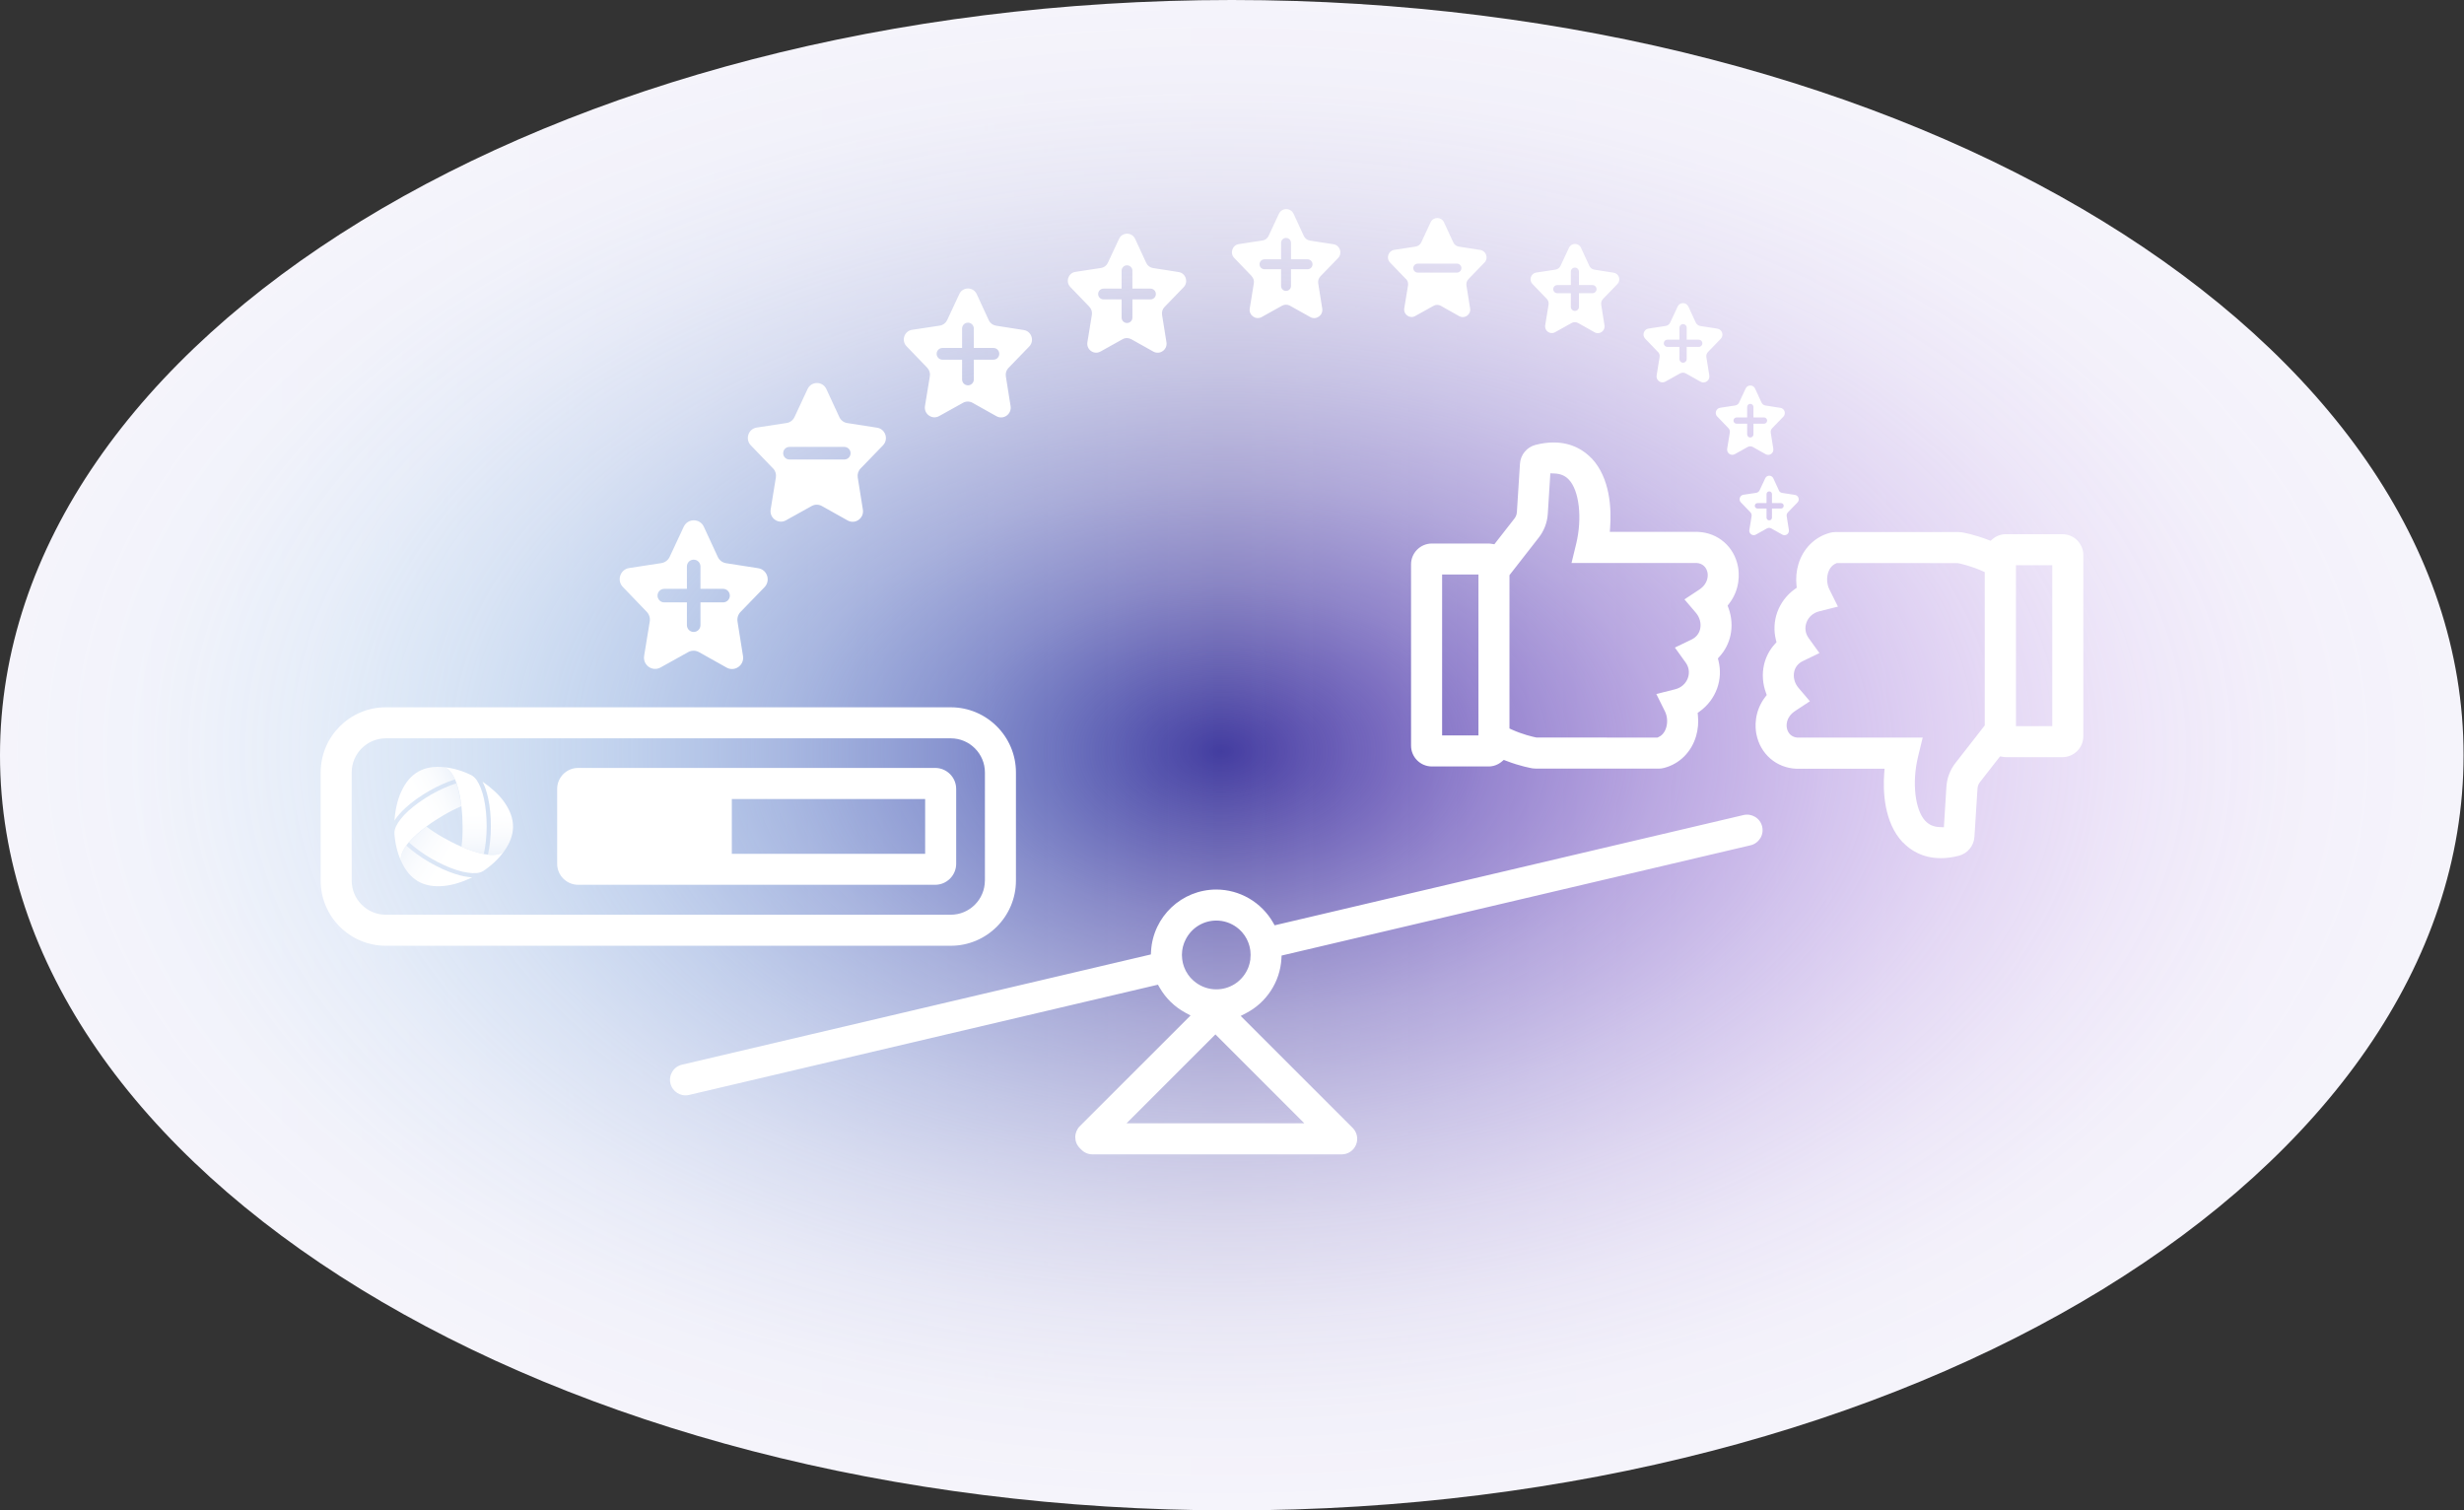 <svg width="571" height="350" viewBox="0 0 571 350" fill="none" xmlns="http://www.w3.org/2000/svg">
<rect x="0" y="0" width="571" height="350" fill="#333333" stroke="none"/>
<g clip-path="url(#clip0_17326_16570)">
<path d="M285.45 349.09C442.277 349.09 569.41 271.147 569.41 175C569.41 78.853 442.277 0.91 285.45 0.91C128.623 0.91 1.49 78.853 1.49 175C1.49 271.147 128.623 349.09 285.45 349.09Z" fill="url(#paint0_linear_17326_16570)"/>
<path d="M285.45 350C443.1 350 570.9 271.65 570.9 175C570.9 78.35 443.1 0 285.45 0C127.8 0 0 78.35 0 175C0 271.65 127.8 350 285.45 350Z" fill="url(#paint1_radial_17326_16570)"/>
<path d="M94.02 187.17C95.51 185.8 97.38 184.46 99.46 183.28C101.48 182.13 103.53 181.2 105.43 180.61C104.78 179.12 103.97 178.09 102.97 177.78C98.34 177.28 94.95 179.02 92.93 183.56C92.12 185.33 91.59 187.66 91.41 190.15C92.03 189.19 92.9 188.19 94.02 187.16V187.17Z" fill="url(#paint2_linear_17326_16570)"/>
<path d="M105.77 181.51C103.9 182.1 101.88 183 99.92 184.12C97.93 185.27 96.1 186.58 94.66 187.88C93.29 189.12 92.3 190.4 91.77 191.49C91.52 192.05 91.4 192.55 91.4 193.01C91.52 195.22 92.02 197.46 92.92 199.48C92.67 198.27 93.39 196.74 94.75 195.16C95.81 193.95 97.21 192.7 98.85 191.49C100.06 190.59 101.37 189.75 102.74 188.94C104.11 188.13 105.51 187.42 106.91 186.83C106.66 184.87 106.29 183.01 105.76 181.51H105.77Z" fill="url(#paint3_linear_17326_16570)"/>
<path d="M105.54 202.54C103.61 201.93 101.52 200.98 99.45 199.77C97.44 198.59 95.61 197.28 94.15 195.94C93.18 197.25 92.7 198.47 92.93 199.48C94.82 203.74 98.02 205.81 102.96 205.29C104.9 205.1 107.18 204.4 109.43 203.31C108.28 203.25 106.99 203 105.54 202.54Z" fill="url(#paint4_linear_17326_16570)"/>
<path d="M94.76 195.19C96.2 196.51 98 197.81 99.95 198.95C101.94 200.1 103.99 201.03 105.84 201.62C107.6 202.18 109.2 202.41 110.41 202.32C111.02 202.26 111.51 202.11 111.92 201.88C113.77 200.67 115.46 199.12 116.76 197.33C115.83 198.15 114.16 198.29 112.1 197.9C110.52 197.59 108.74 197 106.87 196.18C105.48 195.58 104.1 194.87 102.72 194.09C101.34 193.31 100.02 192.46 98.81 191.54C97.24 192.74 95.81 193.99 94.78 195.2L94.76 195.19Z" fill="url(#paint5_linear_17326_16570)"/>
<path d="M113.1 184.88C113.54 186.86 113.76 189.14 113.75 191.54C113.74 193.87 113.52 196.11 113.08 198.05C114.7 198.23 115.99 198.05 116.76 197.34C119.51 193.58 119.69 189.77 116.77 185.75C115.64 184.16 113.88 182.54 111.82 181.13C112.34 182.15 112.77 183.4 113.1 184.88Z" fill="url(#paint6_linear_17326_16570)"/>
<path d="M112.12 197.89C112.54 195.98 112.77 193.78 112.78 191.52C112.78 189.22 112.56 186.98 112.15 185.09C111.76 183.28 111.15 181.78 110.47 180.78C110.11 180.28 109.74 179.93 109.34 179.69C107.37 178.69 105.18 178.01 102.98 177.78C104.15 178.17 105.12 179.55 105.81 181.53C106.33 183.05 106.71 184.89 106.94 186.92C107.11 188.42 107.19 189.97 107.2 191.56C107.22 193.15 107.14 194.72 106.95 196.23C108.77 196.99 110.57 197.6 112.13 197.89H112.12Z" fill="url(#paint7_linear_17326_16570)"/>
<path d="M149.871 141.77C150.441 142.36 150.701 143.19 150.571 144.01L149.271 151.97C148.921 154.12 151.171 155.72 153.061 154.68L159.481 151.11C160.261 150.68 161.201 150.68 161.971 151.11L168.381 154.7C170.261 155.76 172.521 154.15 172.181 152.01L170.911 144.04C170.781 143.22 171.041 142.39 171.611 141.8L177.161 136.07C178.631 134.55 177.791 132 175.711 131.67L168.271 130.51C167.421 130.38 166.691 129.83 166.331 129.04L163.111 122.07C162.191 120.07 159.371 120.07 158.441 122.07L155.191 129.03C154.821 129.82 154.091 130.36 153.241 130.49L145.801 131.63C143.731 131.95 142.871 134.5 144.341 136.02L149.871 141.77ZM153.941 136.45H159.181V131.26C159.181 130.39 159.881 129.69 160.751 129.69C161.621 129.69 162.321 130.39 162.321 131.26V136.45H167.561C168.431 136.45 169.131 137.15 169.131 138.02C169.131 138.89 168.431 139.59 167.561 139.59H162.321V144.87C162.321 145.74 161.621 146.44 160.751 146.44C159.881 146.44 159.181 145.74 159.181 144.87V139.59H153.941C153.071 139.59 152.371 138.89 152.371 138.02C152.371 137.15 153.071 136.45 153.941 136.45ZM179.151 108.53C179.681 109.08 179.921 109.86 179.801 110.62L178.591 118.05C178.261 120.05 180.361 121.55 182.121 120.58L188.111 117.25C188.841 116.85 189.711 116.85 190.441 117.25L196.421 120.6C198.181 121.59 200.281 120.09 199.961 118.09L198.771 110.65C198.651 109.89 198.891 109.11 199.431 108.56L204.611 103.21C205.981 101.8 205.191 99.409 203.261 99.109L196.321 98.029C195.531 97.909 194.851 97.389 194.511 96.659L191.501 90.159C190.641 88.29 188.011 88.29 187.141 90.159L184.111 96.65C183.771 97.379 183.091 97.9 182.291 98.019L175.351 99.079C173.411 99.379 172.621 101.76 173.981 103.18L179.141 108.55L179.151 108.53ZM182.951 103.56H195.651C196.461 103.56 197.111 104.21 197.111 105.02C197.111 105.83 196.461 106.48 195.651 106.48H182.951C182.141 106.48 181.491 105.83 181.491 105.02C181.491 104.21 182.141 103.56 182.951 103.56ZM214.881 85.24C215.371 85.749 215.601 86.469 215.481 87.18L214.351 94.079C214.051 95.939 216.001 97.329 217.631 96.419L223.191 93.329C223.861 92.96 224.681 92.96 225.351 93.329L230.901 96.439C232.531 97.359 234.491 95.969 234.191 94.109L233.091 87.2C232.981 86.49 233.201 85.769 233.701 85.26L238.511 80.29C239.781 78.98 239.051 76.76 237.251 76.48L230.811 75.469C230.071 75.35 229.441 74.879 229.131 74.189L226.341 68.15C225.541 66.419 223.101 66.409 222.301 68.15L219.491 74.18C219.171 74.859 218.541 75.34 217.801 75.45L211.351 76.43C209.551 76.7 208.811 78.919 210.081 80.24L214.881 85.219V85.24ZM218.411 80.629H222.951V76.129C222.951 75.379 223.561 74.769 224.311 74.769C225.061 74.769 225.671 75.379 225.671 76.129V80.629H230.211C230.961 80.629 231.571 81.24 231.571 81.99C231.571 82.74 230.961 83.35 230.211 83.35H225.671V87.93C225.671 88.68 225.061 89.29 224.311 89.29C223.561 89.29 222.951 88.68 222.951 87.93V83.35H218.411C217.661 83.35 217.051 82.74 217.051 81.99C217.051 81.24 217.661 80.629 218.411 80.629ZM252.471 71.139C252.931 71.609 253.131 72.279 253.031 72.93L251.991 79.299C251.711 81.019 253.511 82.299 255.021 81.46L260.151 78.6C260.771 78.249 261.531 78.26 262.151 78.6L267.271 81.469C268.771 82.309 270.581 81.029 270.311 79.32L269.291 72.939C269.191 72.29 269.391 71.62 269.851 71.15L274.291 66.559C275.461 65.35 274.791 63.3 273.131 63.039L267.181 62.109C266.501 61.999 265.921 61.559 265.631 60.929L263.051 55.349C262.311 53.749 260.061 53.749 259.321 55.349L256.721 60.919C256.431 61.55 255.841 61.989 255.161 62.09L249.211 62.999C247.551 63.249 246.871 65.299 248.041 66.51L252.471 71.109V71.139ZM255.731 66.879H259.921V62.73C259.921 62.039 260.481 61.48 261.171 61.48C261.861 61.48 262.421 62.039 262.421 62.73V66.879H266.611C267.301 66.879 267.861 67.439 267.861 68.129C267.861 68.82 267.301 69.379 266.611 69.379H262.421V73.6C262.421 74.29 261.861 74.85 261.171 74.85C260.481 74.85 259.921 74.29 259.921 73.6V69.379H255.731C255.041 69.379 254.481 68.82 254.481 68.129C254.481 67.439 255.041 66.879 255.731 66.879ZM290.051 63.999C290.471 64.43 290.661 65.04 290.561 65.639L289.611 71.48C289.351 73.049 291.001 74.23 292.391 73.46L297.101 70.84C297.671 70.519 298.361 70.519 298.931 70.84L303.631 73.469C305.011 74.24 306.661 73.07 306.411 71.499L305.481 65.659C305.381 65.059 305.581 64.45 306.001 64.019L310.071 59.819C311.151 58.709 310.531 56.83 309.011 56.599L303.561 55.749C302.941 55.65 302.401 55.249 302.141 54.669L299.781 49.559C299.101 48.09 297.041 48.09 296.361 49.559L293.981 54.66C293.711 55.239 293.181 55.639 292.551 55.73L287.091 56.559C285.571 56.789 284.941 58.669 286.021 59.779L290.081 63.999H290.051ZM293.031 60.09H296.871V56.279C296.871 55.65 297.381 55.13 298.021 55.13C298.661 55.13 299.171 55.639 299.171 56.279V60.09H303.011C303.641 60.09 304.161 60.599 304.161 61.239C304.161 61.88 303.651 62.389 303.011 62.389H299.171V66.26C299.171 66.9 298.661 67.409 298.021 67.409C297.381 67.409 296.871 66.9 296.871 66.26V62.389H293.031C292.401 62.389 291.881 61.88 291.881 61.239C291.881 60.599 292.391 60.09 293.031 60.09ZM325.831 64.639C326.211 65.04 326.381 65.59 326.291 66.129L325.421 71.439C325.191 72.87 326.691 73.939 327.941 73.24L332.221 70.859C332.741 70.57 333.371 70.57 333.881 70.859L338.151 73.26C339.401 73.96 340.911 72.9 340.681 71.469L339.831 66.159C339.741 65.62 339.921 65.059 340.301 64.669L344.001 60.849C344.981 59.84 344.421 58.139 343.031 57.919L338.071 57.15C337.501 57.059 337.021 56.69 336.781 56.169L334.631 51.52C334.011 50.19 332.141 50.179 331.521 51.52L329.361 56.16C329.121 56.679 328.631 57.05 328.061 57.139L323.101 57.9C321.721 58.109 321.151 59.809 322.121 60.83L325.811 64.659L325.831 64.639ZM328.551 61.09H337.621C338.201 61.09 338.661 61.559 338.661 62.13C338.661 62.7 338.191 63.169 337.621 63.169H328.551C327.971 63.169 327.511 62.7 327.511 62.13C327.511 61.559 327.981 61.09 328.551 61.09ZM358.441 69.249C358.781 69.609 358.941 70.1 358.861 70.59L358.081 75.37C357.871 76.659 359.221 77.62 360.351 76.99L364.201 74.85C364.671 74.59 365.231 74.59 365.701 74.85L369.541 77.01C370.671 77.639 372.021 76.68 371.821 75.389L371.061 70.609C370.981 70.12 371.141 69.62 371.481 69.269L374.811 65.829C375.691 64.919 375.191 63.389 373.941 63.19L369.481 62.489C368.971 62.41 368.531 62.08 368.311 61.609L366.381 57.429C365.831 56.23 364.141 56.23 363.581 57.429L361.631 61.599C361.411 62.069 360.971 62.4 360.461 62.48L356.001 63.16C354.761 63.349 354.241 64.879 355.121 65.799L358.441 69.249ZM360.881 66.059H364.021V62.95C364.021 62.429 364.441 62.01 364.961 62.01C365.481 62.01 365.901 62.429 365.901 62.95V66.059H369.041C369.561 66.059 369.981 66.48 369.981 66.999C369.981 67.519 369.561 67.939 369.041 67.939H365.901V71.109C365.901 71.629 365.481 72.049 364.961 72.049C364.441 72.049 364.021 71.629 364.021 71.109V67.939H360.881C360.361 67.939 359.941 67.519 359.941 66.999C359.941 66.48 360.361 66.059 360.881 66.059ZM384.221 81.549C384.521 81.87 384.661 82.309 384.591 82.74L383.901 86.99C383.711 88.129 384.911 88.99 385.921 88.43L389.341 86.529C389.751 86.299 390.261 86.299 390.671 86.529L394.091 88.45C395.091 89.01 396.301 88.159 396.111 87.01L395.431 82.76C395.361 82.32 395.501 81.879 395.801 81.57L398.761 78.51C399.541 77.7 399.091 76.34 397.991 76.159L394.021 75.54C393.571 75.469 393.181 75.169 392.981 74.76L391.261 71.04C390.771 69.969 389.271 69.969 388.771 71.04L387.041 74.749C386.841 75.169 386.461 75.46 386.001 75.529L382.031 76.139C380.921 76.309 380.471 77.669 381.251 78.48L384.201 81.549H384.221ZM386.401 78.71H389.191V75.939C389.191 75.48 389.561 75.1 390.031 75.1C390.501 75.1 390.871 75.469 390.871 75.939V78.71H393.661C394.121 78.71 394.501 79.079 394.501 79.549C394.501 80.019 394.131 80.389 393.661 80.389H390.871V83.21C390.871 83.669 390.501 84.049 390.031 84.049C389.561 84.049 389.191 83.68 389.191 83.21V80.389H386.401C385.941 80.389 385.561 80.019 385.561 79.549C385.561 79.079 385.931 78.71 386.401 78.71ZM397.961 96.529L400.541 99.21C400.811 99.49 400.931 99.87 400.861 100.26L400.251 103.98C400.091 104.98 401.141 105.73 402.021 105.24L405.021 103.57C405.381 103.37 405.821 103.37 406.181 103.57L409.171 105.25C410.051 105.74 411.101 105 410.941 103.99L410.351 100.27C410.291 99.889 410.411 99.499 410.681 99.23L413.271 96.559C413.951 95.85 413.561 94.659 412.591 94.51L409.121 93.969C408.721 93.909 408.381 93.65 408.211 93.279L406.711 90.029C406.281 89.1 404.971 89.09 404.531 90.029L403.011 93.279C402.841 93.65 402.501 93.9 402.101 93.96L398.631 94.49C397.661 94.639 397.261 95.829 397.951 96.54L397.961 96.529ZM402.441 96.73H404.881V94.309C404.881 93.909 405.211 93.579 405.611 93.579C406.011 93.579 406.341 93.909 406.341 94.309V96.73H408.781C409.181 96.73 409.511 97.059 409.511 97.46C409.511 97.859 409.181 98.189 408.781 98.189H406.341V100.65C406.341 101.05 406.011 101.38 405.611 101.38C405.211 101.38 404.881 101.05 404.881 100.65V98.189H402.441C402.041 98.189 401.711 97.859 401.711 97.46C401.711 97.059 402.041 96.73 402.441 96.73ZM412.231 113.62L410.941 110.83C410.571 110.03 409.451 110.03 409.071 110.83L407.771 113.61C407.621 113.92 407.331 114.14 406.991 114.2L404.011 114.65C403.181 114.78 402.841 115.8 403.421 116.41L405.631 118.71C405.861 118.95 405.961 119.28 405.911 119.61L405.391 122.8C405.251 123.66 406.151 124.3 406.901 123.88L409.471 122.45C409.781 122.28 410.161 122.28 410.471 122.45L413.031 123.89C413.781 124.31 414.691 123.67 414.551 122.81L414.041 119.62C413.991 119.29 414.091 118.96 414.321 118.73L416.541 116.44C417.131 115.83 416.791 114.81 415.961 114.68L412.991 114.22C412.651 114.17 412.361 113.95 412.211 113.63L412.231 113.62ZM413.351 117.21C413.351 117.56 413.071 117.84 412.721 117.84H410.631V119.95C410.631 120.3 410.351 120.58 410.001 120.58C409.651 120.58 409.371 120.3 409.371 119.95V117.84H407.281C406.931 117.84 406.651 117.56 406.651 117.21C406.651 116.86 406.931 116.58 407.281 116.58H409.371V114.5C409.371 114.15 409.651 113.87 410.001 113.87C410.351 113.87 410.631 114.15 410.631 114.5V116.58H412.721C413.071 116.58 413.351 116.86 413.351 117.21Z" fill="white"/>
<path d="M220.321 163.9H89.411C81.081 163.9 74.311 170.67 74.311 179V204.06C74.311 212.39 81.081 219.16 89.411 219.16H220.331C228.661 219.16 235.431 212.39 235.431 204.06V179C235.431 170.67 228.661 163.9 220.331 163.9H220.321ZM228.231 204.06C228.231 208.42 224.681 211.97 220.321 211.97H89.411C85.051 211.97 81.501 208.42 81.501 204.06V179C81.501 174.64 85.051 171.09 89.411 171.09H220.331C224.691 171.09 228.241 174.64 228.241 179V204.06H228.231ZM368.791 106.18C367.201 104.51 364.391 102.53 360.011 102.53C358.681 102.53 357.281 102.72 355.841 103.09C353.811 103.62 352.361 105.38 352.231 107.47L351.521 118.65C351.491 119.2 351.291 119.72 350.951 120.16L346.301 126.12L345.721 126.03C345.461 125.99 345.201 125.95 344.961 125.95H331.821C329.151 125.95 326.991 128.12 326.991 130.78V172.78C326.991 175.45 329.161 177.61 331.821 177.61H344.961C346.071 177.61 347.141 177.22 348.031 176.47L348.481 176.09L349.031 176.3C352.241 177.55 354.851 178 355.141 178.05C355.401 178.09 355.671 178.11 355.931 178.11H384.411C384.811 178.11 385.211 178.06 385.621 177.95C389.201 177.03 391.971 174.27 393.051 170.56C393.491 169.04 393.641 167.39 393.471 165.78L393.411 165.2L393.881 164.86C395.741 163.52 397.131 161.68 397.911 159.55C398.661 157.47 398.771 155.24 398.231 153.09L398.101 152.57L398.461 152.17C399.721 150.79 400.611 149.09 401.011 147.25C401.471 145.14 401.311 142.93 400.541 140.86L400.351 140.34L400.691 139.9C403.361 136.43 403.021 132.75 402.761 131.33C401.881 126.68 398.141 123.44 393.471 123.25H373.051L373.131 122.17C373.421 118.19 373.241 110.82 368.791 106.15V106.18ZM342.611 170.41H334.191V133.13H342.611V170.41ZM393.201 130.46C394.521 130.55 395.451 131.41 395.691 132.69C395.801 133.25 395.971 135.19 393.751 136.65L390.351 138.89L392.991 141.99C393.901 143.05 394.271 144.45 393.991 145.73C393.751 146.83 393.061 147.68 391.991 148.2L388.131 150.06L390.631 153.53C391.401 154.59 391.581 155.9 391.141 157.12C390.671 158.42 389.591 159.38 388.171 159.73L383.831 160.82L385.821 164.82C386.371 165.93 386.491 167.33 386.131 168.56C385.721 169.96 384.891 170.58 384.261 170.84L384.071 170.92L356.031 170.9C355.161 170.73 352.881 170.2 350.391 169.08L349.801 168.81V133.28L356.601 124.56C357.831 122.98 358.551 121.08 358.681 119.09L359.271 109.68L360.241 109.72C361.611 109.77 362.701 110.23 363.561 111.14C365.971 113.67 366.701 120.07 365.261 126.02L364.181 130.46H393.181H393.201ZM407.921 194.26C408.421 193.44 408.581 192.48 408.361 191.54C408.141 190.61 407.571 189.81 406.751 189.31C405.931 188.81 404.971 188.65 404.041 188.87L295.381 214.42L295.011 213.77C292.301 209.05 287.261 206.13 281.861 206.13C273.841 206.13 267.201 212.41 266.741 220.42L266.701 221.17L158.031 246.72C157.101 246.94 156.301 247.51 155.801 248.33C155.301 249.15 155.141 250.11 155.361 251.05C155.811 252.95 157.721 254.19 159.681 253.73L268.341 228.18L268.711 228.83C270.131 231.31 272.211 233.33 274.711 234.68L275.891 235.32L250.231 260.97C249.561 261.64 249.181 262.57 249.181 263.51C249.181 264.47 249.551 265.37 250.231 266.05L250.631 266.45C251.311 267.13 252.211 267.5 253.171 267.5H310.921C312.381 267.5 313.681 266.63 314.241 265.28C314.801 263.93 314.491 262.39 313.461 261.36L287.511 235.42L288.731 234.79C293.491 232.34 296.651 227.51 296.951 222.18L296.991 221.43L405.661 195.88C406.601 195.66 407.391 195.09 407.891 194.27L407.921 194.26ZM302.261 260.3H261.061L281.661 239.7L302.261 260.3ZM289.771 222.21C289.771 222.28 289.751 222.35 289.741 222.42C289.701 222.7 289.661 222.9 289.611 223.11C289.591 223.21 289.561 223.31 289.531 223.41C289.471 223.61 289.411 223.8 289.351 223.99C289.301 224.13 289.271 224.2 289.251 224.27C289.171 224.48 289.071 224.69 288.961 224.9C287.591 227.59 284.871 229.26 281.861 229.26C280.161 229.26 278.531 228.72 277.151 227.71C276.961 227.57 276.771 227.42 276.591 227.26L276.431 227.11C276.271 226.96 276.111 226.8 275.951 226.63L275.811 226.48C275.641 226.28 275.481 226.07 275.331 225.86C275.111 225.54 274.961 225.29 274.821 225.03L274.751 224.89C274.631 224.64 274.541 224.45 274.461 224.24C274.421 224.14 274.391 224.04 274.351 223.95C274.291 223.77 274.231 223.59 274.181 223.4C274.151 223.3 274.121 223.19 274.101 223.08C274.061 222.89 274.021 222.69 273.991 222.48C273.971 222.34 273.961 222.27 273.951 222.2C273.911 221.9 273.891 221.59 273.891 221.28C273.891 220.97 273.911 220.66 273.951 220.36L273.981 220.14C274.021 219.87 274.061 219.66 274.111 219.46C274.131 219.36 274.161 219.26 274.191 219.17C274.251 218.97 274.311 218.77 274.381 218.58L274.481 218.32C274.571 218.09 274.671 217.88 274.781 217.67C276.161 214.98 278.871 213.32 281.871 213.32C283.571 213.32 285.201 213.86 286.581 214.87C286.771 215.01 286.961 215.16 287.141 215.32L287.301 215.47C287.461 215.62 287.621 215.78 287.771 215.95L287.911 216.11C288.081 216.3 288.241 216.51 288.381 216.72L288.441 216.8C288.601 217.04 288.751 217.29 288.891 217.55L288.961 217.7C289.081 217.94 289.171 218.14 289.251 218.34L289.331 218.56C289.421 218.81 289.481 218.99 289.531 219.18C289.561 219.29 289.591 219.4 289.611 219.51C289.651 219.7 289.691 219.9 289.721 220.1C289.741 220.23 289.751 220.31 289.761 220.39C289.791 220.68 289.811 220.98 289.811 221.28C289.811 221.62 289.791 221.92 289.751 222.22L289.771 222.21ZM440.991 195.21C442.581 196.88 445.391 198.86 449.771 198.86C451.101 198.86 452.501 198.67 453.941 198.3C455.961 197.77 457.421 196.01 457.551 193.92L458.261 182.74C458.291 182.2 458.491 181.68 458.831 181.24L463.481 175.28L464.061 175.37C464.331 175.41 464.581 175.45 464.811 175.45H477.951C480.621 175.45 482.781 173.28 482.781 170.62V128.62C482.781 125.95 480.611 123.79 477.951 123.79H464.811C463.701 123.79 462.631 124.18 461.741 124.93L461.291 125.31L460.741 125.1C457.541 123.86 454.921 123.4 454.631 123.35C454.371 123.31 454.101 123.29 453.851 123.29H425.371C424.961 123.29 424.541 123.34 424.171 123.44C420.581 124.36 417.801 127.13 416.731 130.83C416.291 132.35 416.151 134 416.311 135.61L416.371 136.19L415.901 136.53C414.041 137.87 412.651 139.71 411.871 141.84C411.121 143.92 411.011 146.15 411.551 148.3L411.681 148.82L411.321 149.22C410.051 150.6 409.171 152.3 408.771 154.13C408.311 156.24 408.471 158.45 409.231 160.53L409.421 161.05L409.081 161.49C406.411 164.97 406.741 168.64 407.011 170.06C407.891 174.7 411.631 177.95 416.301 178.14H436.721L436.641 179.22C436.351 183.2 436.531 190.57 440.981 195.24L440.991 195.21ZM467.171 130.98H475.591V168.27H467.171V130.98ZM416.571 170.93C415.251 170.84 414.321 169.99 414.081 168.7C413.971 168.14 413.801 166.2 416.021 164.74L419.421 162.5L416.781 159.4C415.871 158.34 415.501 156.94 415.781 155.66C416.021 154.56 416.711 153.71 417.781 153.19L421.631 151.33L419.131 147.86C418.361 146.8 418.181 145.49 418.621 144.27C419.091 142.97 420.171 142.01 421.591 141.66L425.921 140.57L423.931 136.57C423.381 135.46 423.261 134.06 423.611 132.83C423.941 131.71 424.571 130.94 425.491 130.55L425.681 130.47L453.711 130.49C454.581 130.67 456.871 131.2 459.351 132.31L459.941 132.57V168.1L453.141 176.82C451.911 178.4 451.191 180.3 451.061 182.29L450.471 191.7L449.501 191.66C448.131 191.61 447.041 191.15 446.181 190.24C443.771 187.71 443.041 181.31 444.481 175.36L445.561 170.92H416.561L416.571 170.93ZM216.711 177.95H133.981C131.291 177.95 129.111 180.14 129.111 182.82V200.16C129.111 202.85 131.301 205.03 133.981 205.03H216.711C219.401 205.03 221.581 202.84 221.581 200.16V182.82C221.581 180.13 219.391 177.95 216.711 177.95ZM214.391 197.85H169.591V185.15H214.391V197.85Z" fill="white"/>
</g>
<defs>
<linearGradient id="paint0_linear_17326_16570" x1="-0.068" y1="174.098" x2="566.185" y2="174.098" gradientUnits="userSpaceOnUse">
<stop stop-color="#28C9F5"/>
<stop offset="0.5" stop-color="#4F44E9" stop-opacity="0.6"/>
<stop offset="0.6" stop-color="#6642E8" stop-opacity="0.7"/>
<stop offset="0.78" stop-color="#8C40E8" stop-opacity="0.86"/>
<stop offset="0.92" stop-color="#A43EE8" stop-opacity="0.96"/>
<stop offset="1" stop-color="#AE3EE8"/>
</linearGradient>
<radialGradient id="paint1_radial_17326_16570" cx="0" cy="0" r="1" gradientUnits="userSpaceOnUse" gradientTransform="translate(283.061 174.098) scale(284.608 173.433)">
<stop stop-color="white" stop-opacity="0"/>
<stop offset="0.09" stop-color="#FDFDFE" stop-opacity="0.16"/>
<stop offset="0.22" stop-color="#FBFAFD" stop-opacity="0.38"/>
<stop offset="0.36" stop-color="#F9F8FC" stop-opacity="0.57"/>
<stop offset="0.5" stop-color="#F7F7FC" stop-opacity="0.72"/>
<stop offset="0.63" stop-color="#F6F5FB" stop-opacity="0.84"/>
<stop offset="0.76" stop-color="#F5F4FB" stop-opacity="0.93"/>
<stop offset="0.88" stop-color="#F5F4FB" stop-opacity="0.98"/>
<stop offset="1" stop-color="#F5F4FB"/>
</radialGradient>
<linearGradient id="paint2_linear_17326_16570" x1="104.54" y1="178.78" x2="94.46" y2="184.32" gradientUnits="userSpaceOnUse">
<stop stop-color="white" stop-opacity="0.6"/>
<stop offset="0.04" stop-color="white" stop-opacity="0.64"/>
<stop offset="0.22" stop-color="white" stop-opacity="0.77"/>
<stop offset="0.4" stop-color="white" stop-opacity="0.87"/>
<stop offset="0.59" stop-color="white" stop-opacity="0.94"/>
<stop offset="0.79" stop-color="white" stop-opacity="0.99"/>
<stop offset="1" stop-color="white"/>
</linearGradient>
<linearGradient id="paint3_linear_17326_16570" x1="108.15" y1="185.36" x2="98.07" y2="190.9" gradientUnits="userSpaceOnUse">
<stop stop-color="white" stop-opacity="0.6"/>
<stop offset="0.04" stop-color="white" stop-opacity="0.64"/>
<stop offset="0.22" stop-color="white" stop-opacity="0.77"/>
<stop offset="0.4" stop-color="white" stop-opacity="0.87"/>
<stop offset="0.59" stop-color="white" stop-opacity="0.94"/>
<stop offset="0.79" stop-color="white" stop-opacity="0.99"/>
<stop offset="1" stop-color="white"/>
</linearGradient>
<linearGradient id="paint4_linear_17326_16570" x1="93.016" y1="197.619" x2="102.845" y2="203.584" gradientUnits="userSpaceOnUse">
<stop stop-color="white" stop-opacity="0.6"/>
<stop offset="0.04" stop-color="white" stop-opacity="0.64"/>
<stop offset="0.22" stop-color="white" stop-opacity="0.77"/>
<stop offset="0.4" stop-color="white" stop-opacity="0.87"/>
<stop offset="0.59" stop-color="white" stop-opacity="0.94"/>
<stop offset="0.79" stop-color="white" stop-opacity="0.99"/>
<stop offset="1" stop-color="white"/>
</linearGradient>
<linearGradient id="paint5_linear_17326_16570" x1="96.91" y1="191.202" x2="106.739" y2="197.167" gradientUnits="userSpaceOnUse">
<stop stop-color="white" stop-opacity="0.6"/>
<stop offset="0.04" stop-color="white" stop-opacity="0.64"/>
<stop offset="0.22" stop-color="white" stop-opacity="0.77"/>
<stop offset="0.4" stop-color="white" stop-opacity="0.87"/>
<stop offset="0.59" stop-color="white" stop-opacity="0.94"/>
<stop offset="0.79" stop-color="white" stop-opacity="0.99"/>
<stop offset="1" stop-color="white"/>
</linearGradient>
<linearGradient id="paint6_linear_17326_16570" x1="115.089" y1="198.186" x2="115.345" y2="186.682" gradientUnits="userSpaceOnUse">
<stop stop-color="white" stop-opacity="0.6"/>
<stop offset="0.04" stop-color="white" stop-opacity="0.64"/>
<stop offset="0.22" stop-color="white" stop-opacity="0.77"/>
<stop offset="0.4" stop-color="white" stop-opacity="0.87"/>
<stop offset="0.59" stop-color="white" stop-opacity="0.94"/>
<stop offset="0.79" stop-color="white" stop-opacity="0.99"/>
<stop offset="1" stop-color="white"/>
</linearGradient>
<linearGradient id="paint7_linear_17326_16570" x1="107.586" y1="198.022" x2="107.842" y2="186.519" gradientUnits="userSpaceOnUse">
<stop stop-color="white" stop-opacity="0.6"/>
<stop offset="0.04" stop-color="white" stop-opacity="0.64"/>
<stop offset="0.22" stop-color="white" stop-opacity="0.77"/>
<stop offset="0.4" stop-color="white" stop-opacity="0.87"/>
<stop offset="0.59" stop-color="white" stop-opacity="0.94"/>
<stop offset="0.79" stop-color="white" stop-opacity="0.99"/>
<stop offset="1" stop-color="white"/>
</linearGradient>
<clipPath id="clip0_17326_16570">
<rect width="570.9" height="350" fill="white"/>
</clipPath>
</defs>
</svg>
